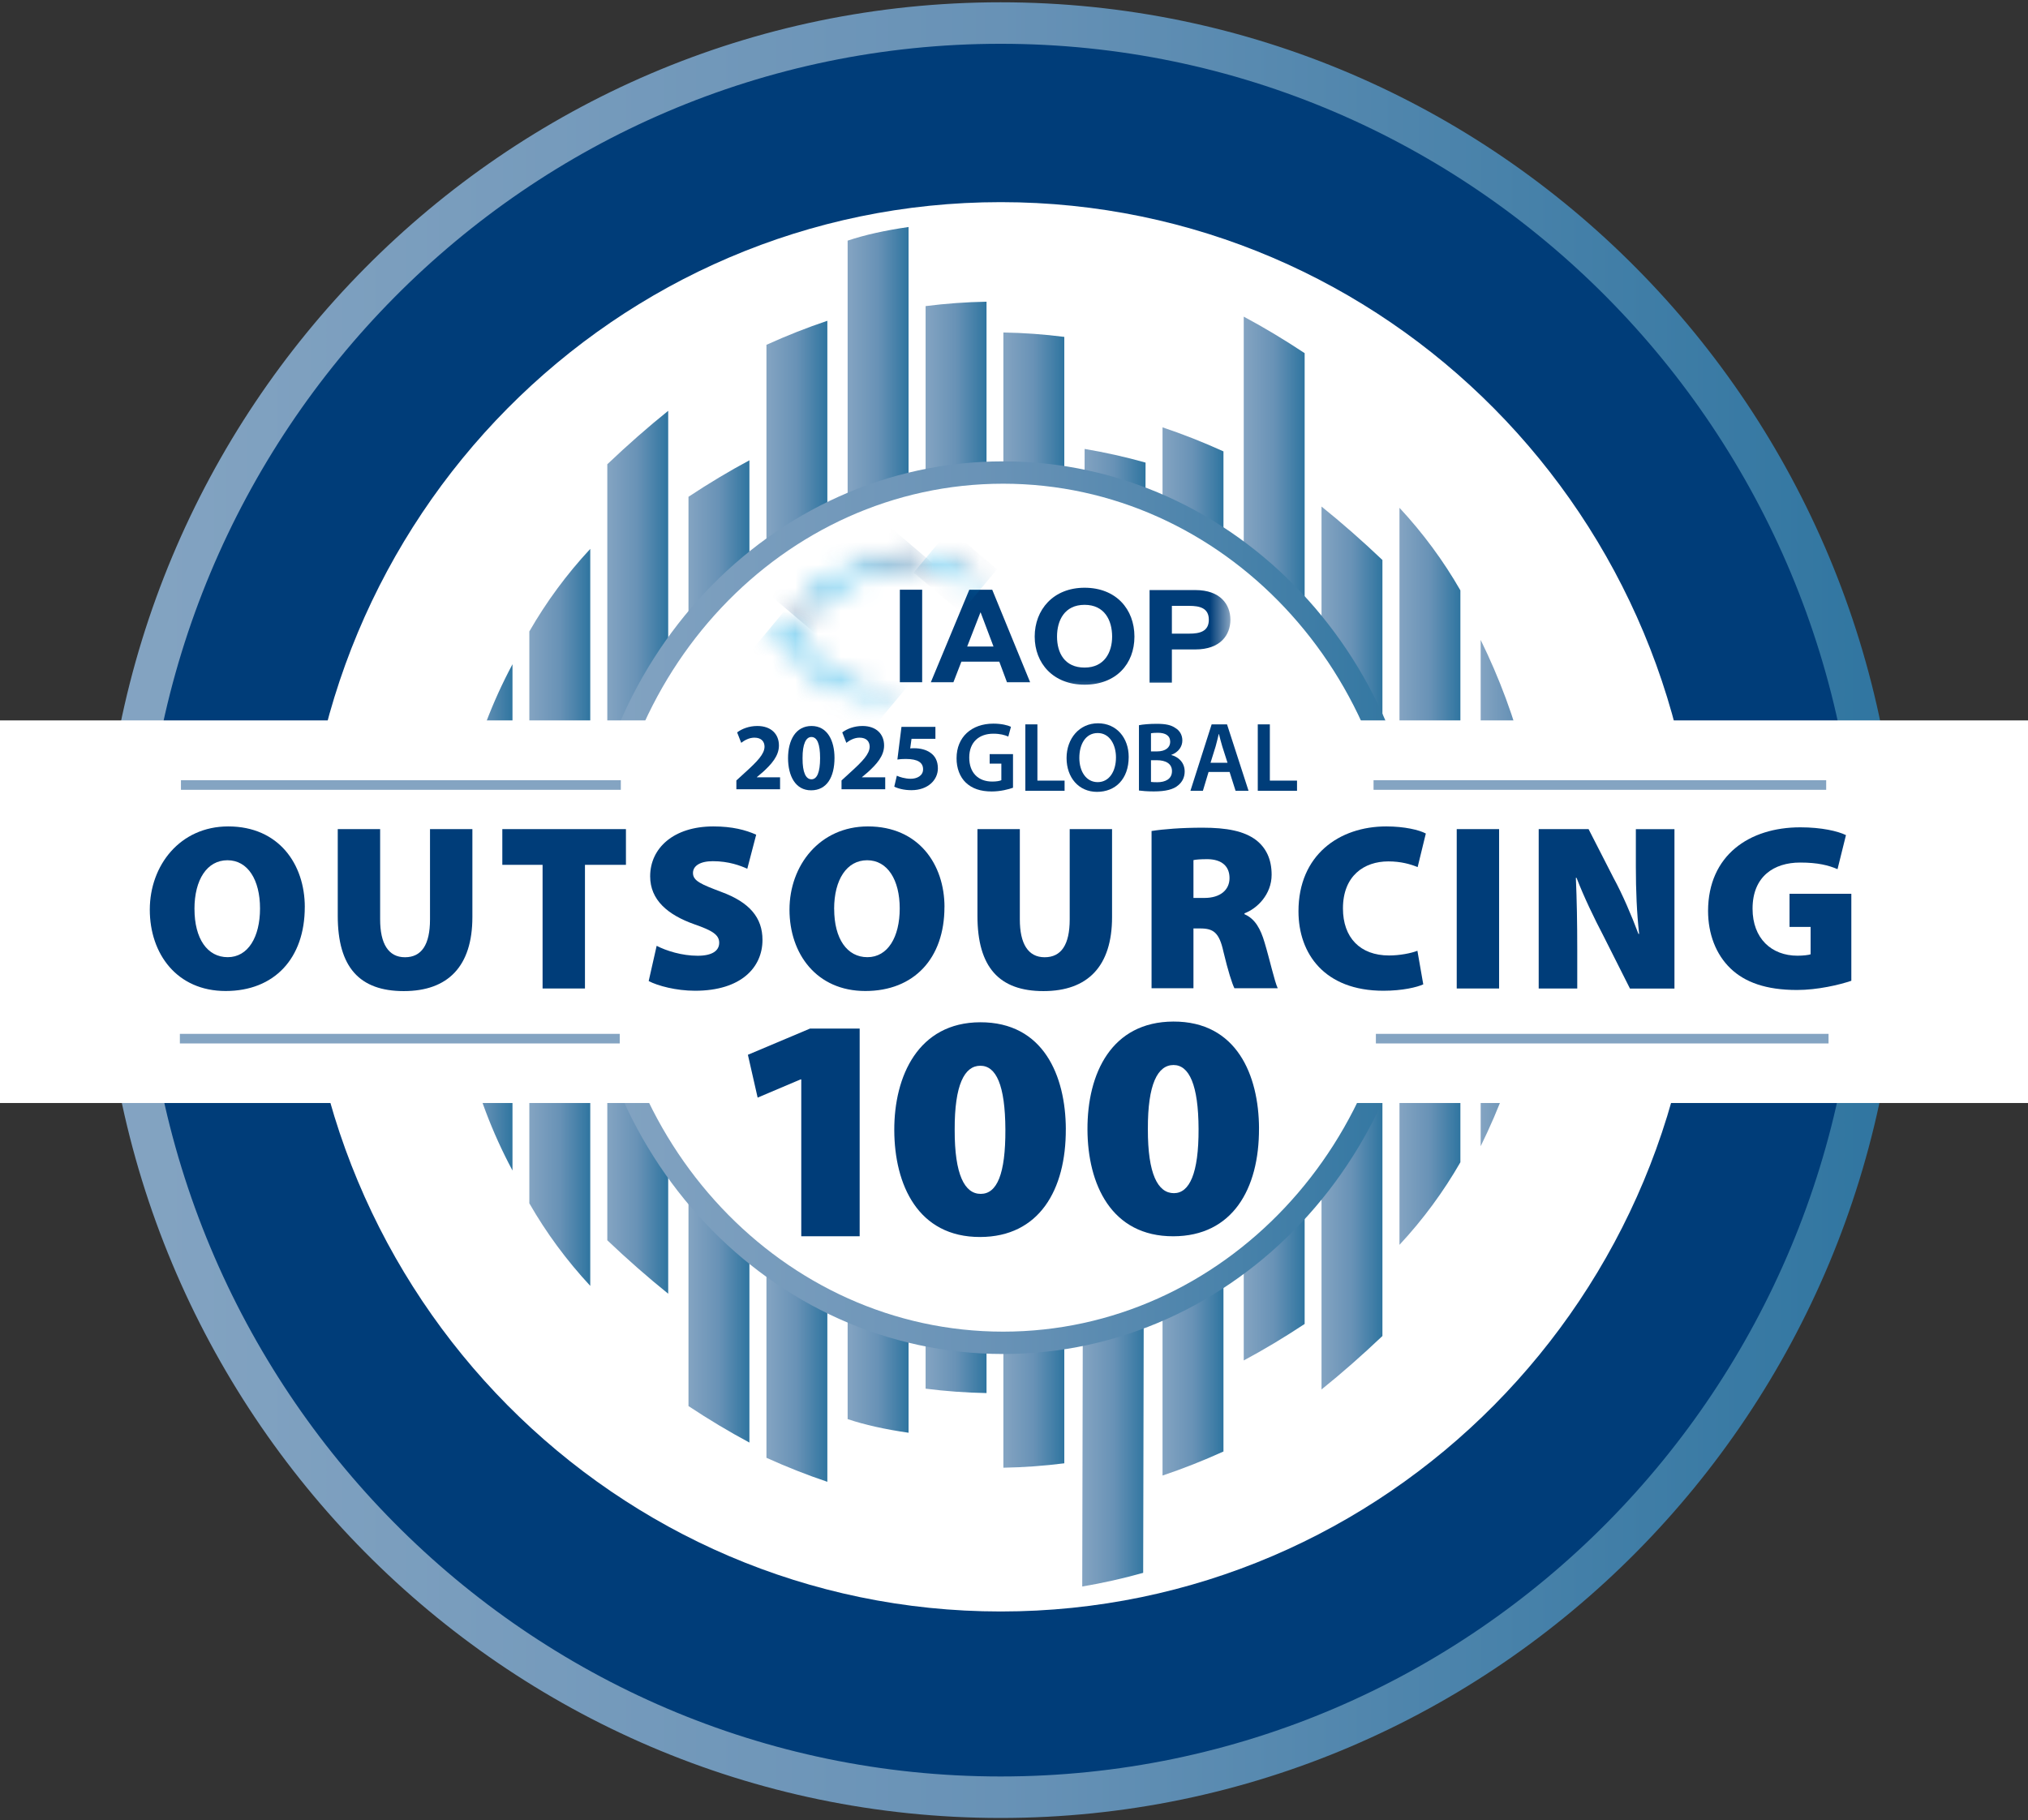 <svg xmlns="http://www.w3.org/2000/svg" width="88" height="79" viewBox="0 0 88 79" fill="none"><rect x="0" y="0" width="88" height="79" fill="#333333" stroke="none"/><path d="M43.419 78C64.469 78 81.534 60.763 81.534 39.5C81.534 18.237 64.469 1 43.419 1C22.369 1 5.305 18.237 5.305 39.5C5.305 60.763 22.369 78 43.419 78Z" fill="#003D79" stroke="url(#paint0_linear_13185_11740)" stroke-width="1.801" stroke-miterlimit="10"></path><path d="M43.425 69.939C60.147 69.939 73.702 56.247 73.702 39.356C73.702 22.466 60.147 8.773 43.425 8.773C26.704 8.773 13.148 22.466 13.148 39.356C13.148 56.247 26.704 69.939 43.425 69.939Z" fill="white"></path><path d="M19.594 39.815C19.594 35.853 20.476 32.118 22.238 28.828V50.801C20.474 47.512 19.594 43.776 19.594 39.815Z" fill="url(#paint1_linear_13185_11740)"></path><path d="M25.613 23.82V55.808C24.584 54.701 23.702 53.503 22.969 52.224V27.405C23.704 26.127 24.584 24.927 25.613 23.822V23.82Z" fill="url(#paint2_linear_13185_11740)"></path><path d="M28.995 17.828V56.148C28.114 55.44 27.232 54.665 26.352 53.828V20.149C27.233 19.313 28.115 18.536 28.995 17.829V17.828Z" fill="url(#paint3_linear_13185_11740)"></path><path d="M32.519 19.977V62.608C31.637 62.137 30.755 61.607 29.875 61.024V21.561C30.757 20.978 31.638 20.448 32.519 19.977Z" fill="url(#paint4_linear_13185_11740)"></path><path d="M56.612 15.327V57.46C55.731 58.043 54.849 58.573 53.969 59.044V13.742C54.85 14.213 55.732 14.744 56.612 15.327Z" fill="url(#paint5_linear_13185_11740)"></path><path d="M59.987 24.304V57.983C59.106 58.819 58.224 59.596 57.344 60.303V21.984C58.225 22.692 59.107 23.468 59.987 24.304Z" fill="url(#paint6_linear_13185_11740)"></path><path d="M63.37 25.624V50.443C62.635 51.722 61.755 52.921 60.727 54.026V22.039C61.755 23.146 62.637 24.344 63.37 25.622V25.624Z" fill="url(#paint7_linear_13185_11740)"></path><path d="M66.894 38.76C66.894 42.721 65.865 46.457 64.25 49.746V27.773C65.865 31.063 66.894 34.799 66.894 38.76Z" fill="url(#paint8_linear_13185_11740)"></path><path d="M42.808 13.095V60.46C41.926 60.444 41.044 60.381 40.164 60.269V13.285C41.046 13.173 41.928 13.109 42.808 13.094V13.095Z" fill="url(#paint9_linear_13185_11740)"></path><path d="M35.901 13.922V64.311C35.02 64.016 34.138 63.667 33.258 63.269V14.965C34.139 14.566 35.021 14.217 35.901 13.922Z" fill="url(#paint10_linear_13185_11740)"></path><path d="M46.183 14.621V63.508C45.301 63.62 44.419 63.684 43.539 63.699V14.43C44.421 14.445 45.303 14.509 46.183 14.621Z" fill="url(#paint11_linear_13185_11740)"></path><path d="M39.425 9.852V62.182C38.397 62.033 37.515 61.837 36.781 61.589V10.444C37.516 10.197 38.397 10 39.425 9.852Z" fill="url(#paint12_linear_13185_11740)"></path><path d="M49.709 20.077L49.605 68.262C48.723 68.51 47.841 68.706 46.961 68.855L47.065 19.484C47.947 19.633 48.829 19.829 49.709 20.077Z" fill="url(#paint13_linear_13185_11740)"></path><path d="M53.089 19.59V62.996C52.207 63.395 51.326 63.744 50.445 64.039V18.547C51.327 18.842 52.209 19.191 53.089 19.59Z" fill="url(#paint14_linear_13185_11740)"></path><path d="M43.527 58.279C53.349 58.279 61.312 49.824 61.312 39.394C61.312 28.963 53.349 20.508 43.527 20.508C33.705 20.508 25.742 28.963 25.742 39.394C25.742 49.824 33.705 58.279 43.527 58.279Z" fill="white" stroke="url(#paint15_linear_13185_11740)" stroke-width="0.97" stroke-miterlimit="10"></path><path d="M88 31.266H0V47.871H88V31.266Z" fill="white"></path><mask id="mask0_13185_11740" style="mask-type:luminance" maskUnits="userSpaceOnUse" x="33" y="23" width="21" height="8"><path d="M53.398 23.594H33.297V30.548H53.398V23.594Z" fill="white"></path></mask><g mask="url(#mask0_13185_11740)"><path d="M40.015 25.594H39.047V29.61H40.015V25.594Z" fill="#003D79"></path><path d="M42.062 25.594H43.055L44.7 29.61H43.695L43.362 28.716H41.717L41.371 29.61H40.391L42.061 25.594H42.062ZM41.969 28.058H43.11L42.554 26.584H42.542L41.969 28.058Z" fill="#003D79"></path><mask id="mask1_13185_11740" style="mask-type:luminance" maskUnits="userSpaceOnUse" x="32" y="23" width="23" height="8"><path d="M54.294 23.43H32.539V30.704H54.294V23.43Z" fill="white"></path></mask><g mask="url(#mask1_13185_11740)"><path d="M47.062 25.508C48.425 25.508 49.226 26.436 49.226 27.628C49.226 28.821 48.424 29.716 47.062 29.716C45.701 29.716 44.898 28.788 44.898 27.628C44.898 26.469 45.699 25.508 47.062 25.508ZM47.062 28.973C47.932 28.973 48.258 28.299 48.258 27.628C48.258 26.925 47.932 26.25 47.062 26.25C46.193 26.25 45.867 26.925 45.867 27.628C45.867 28.332 46.193 28.973 47.062 28.973Z" fill="#003D79"></path><path d="M49.883 25.609H51.868C52.965 25.609 53.39 26.245 53.39 26.898C53.39 27.55 52.965 28.186 51.868 28.186H50.851V29.626H49.883V25.609ZM50.851 27.5H51.604C52.053 27.5 52.454 27.41 52.454 26.898C52.454 26.385 52.053 26.295 51.604 26.295H50.851V27.499V27.5Z" fill="#003D79"></path></g><mask id="mask2_13185_11740" style="mask-type:luminance" maskUnits="userSpaceOnUse" x="33" y="27" width="6" height="4"><path d="M33.289 27.4V27.77H34.407C34.637 29.156 36.333 30.275 38.489 30.525C38.57 30.534 38.652 30.543 38.734 30.549V30.173C38.652 30.166 38.57 30.157 38.489 30.148C36.351 29.896 34.758 28.779 34.758 27.453V27.398H33.29L33.289 27.4Z" fill="white"></path></mask><g mask="url(#mask2_13185_11740)"><path d="M35.544 24.701L31.758 29.258L36.489 33.268L40.275 28.711L35.544 24.701Z" fill="url(#paint16_linear_13185_11740)"></path></g><mask id="mask3_13185_11740" style="mask-type:luminance" maskUnits="userSpaceOnUse" x="40" y="24" width="3" height="2"><path d="M40.047 24.413V24.736C40.779 24.798 41.454 24.96 42.034 25.199H42.846C42.093 24.751 41.12 24.448 40.047 24.359V24.413Z" fill="white"></path></mask><g mask="url(#mask3_13185_11740)"><path d="M41.214 22.967L39.648 24.852L41.7 26.59L43.265 24.706L41.214 22.967Z" fill="url(#paint17_linear_13185_11740)"></path></g><mask id="mask4_13185_11740" style="mask-type:luminance" maskUnits="userSpaceOnUse" x="34" y="23" width="6" height="4"><path d="M39.094 23.594V24.333C36.862 24.421 35.001 25.434 34.516 26.77H34.917C35.44 25.581 37.287 24.703 39.408 24.703H39.462V23.594H39.096H39.094Z" fill="white"></path></mask><g mask="url(#mask4_13185_11740)"><path d="M36.56 21.129L32.969 25.453L37.418 29.224L41.01 24.901L36.56 21.129Z" fill="url(#paint18_linear_13185_11740)"></path></g></g><path d="M43.957 34.188C43.773 34.255 43.417 34.35 43.033 34.35C42.547 34.35 42.181 34.225 41.908 33.965C41.653 33.721 41.504 33.34 41.508 32.904C41.508 31.992 42.155 31.406 43.105 31.406C43.459 31.406 43.736 31.478 43.868 31.543L43.753 31.967C43.595 31.899 43.403 31.843 43.101 31.843C42.488 31.843 42.058 32.205 42.058 32.877C42.058 33.549 42.458 33.92 43.055 33.92C43.242 33.92 43.382 33.894 43.451 33.861V33.142H42.944V32.728H43.957V34.186V34.188Z" fill="#003D79"></path><path d="M44.492 31.438H45.016V33.879H46.195V34.32H44.492V31.438Z" fill="#003D79"></path><path d="M48.977 32.849C48.977 33.816 48.394 34.367 47.602 34.367C46.809 34.367 46.281 33.747 46.281 32.9C46.281 32.054 46.835 31.391 47.644 31.391C48.453 31.391 48.977 32.028 48.977 32.849ZM46.835 32.892C46.835 33.478 47.129 33.945 47.632 33.945C48.135 33.945 48.425 33.474 48.425 32.871C48.425 32.328 48.156 31.814 47.632 31.814C47.108 31.814 46.835 32.298 46.835 32.892Z" fill="#003D79"></path><path d="M49.423 31.474C49.589 31.439 49.892 31.414 50.186 31.414C50.574 31.414 50.812 31.461 51.007 31.598C51.185 31.705 51.305 31.893 51.305 32.137C51.305 32.402 51.139 32.645 50.827 32.762V32.77C51.129 32.848 51.406 33.086 51.406 33.485C51.406 33.741 51.295 33.942 51.129 34.079C50.925 34.259 50.589 34.348 50.065 34.348C49.776 34.348 49.553 34.327 49.422 34.309V31.474H49.423ZM49.943 32.611H50.212C50.574 32.611 50.778 32.439 50.778 32.197C50.778 31.927 50.574 31.803 50.242 31.803C50.088 31.803 49.999 31.812 49.944 31.824V32.611H49.943ZM49.943 33.936C50.011 33.945 50.101 33.949 50.22 33.949C50.556 33.949 50.855 33.82 50.855 33.465C50.855 33.132 50.566 32.994 50.203 32.994H49.944V33.935L49.943 33.936Z" fill="#003D79"></path><path d="M52.443 33.503L52.197 34.32H51.656L52.576 31.438H53.244L54.177 34.32H53.614L53.355 33.503H52.443ZM53.265 33.105L53.038 32.395C52.984 32.219 52.936 32.022 52.893 31.856H52.885C52.842 32.022 52.8 32.224 52.749 32.395L52.528 33.105H53.265Z" fill="#003D79"></path><path d="M54.578 31.438H55.102V33.879H56.281V34.32H54.578V31.438Z" fill="#003D79"></path><path d="M7.852 34.07H26.939" stroke="url(#paint19_linear_13185_11740)" stroke-width="0.416" stroke-miterlimit="10"></path><path d="M59.602 34.07H79.243" stroke="url(#paint20_linear_13185_11740)" stroke-width="0.416" stroke-miterlimit="10"></path><path d="M13.225 39.367C13.225 41.594 11.904 43.01 9.791 43.01C7.678 43.01 6.5 41.399 6.5 39.48C6.5 37.56 7.811 35.867 9.903 35.867C12.108 35.867 13.226 37.52 13.226 39.366L13.225 39.367ZM8.439 39.449C8.439 40.741 8.998 41.542 9.881 41.542C10.764 41.542 11.283 40.669 11.283 39.428C11.283 38.187 10.755 37.335 9.87 37.335C8.986 37.335 8.438 38.176 8.438 39.449H8.439Z" fill="#003D79"></path><path d="M16.495 35.984V39.904C16.495 40.951 16.85 41.545 17.572 41.545C18.293 41.545 18.659 41.001 18.659 39.904V35.984H20.498V39.802C20.498 41.936 19.441 43.014 17.521 43.014C15.601 43.014 14.656 41.978 14.656 39.75V35.984H16.495Z" fill="#003D79"></path><path d="M23.544 37.534H21.797V35.984H27.161V37.534H25.383V42.901H23.544V37.534Z" fill="#003D79"></path><path d="M28.494 41.049C28.911 41.265 29.591 41.48 30.273 41.48C30.902 41.48 31.208 41.264 31.208 40.916C31.208 40.568 30.903 40.383 30.131 40.115C28.973 39.705 28.212 39.058 28.212 38.032C28.212 36.81 29.228 35.867 30.954 35.867C31.777 35.867 32.355 36.021 32.813 36.226L32.427 37.704C32.132 37.571 31.625 37.376 30.933 37.376C30.375 37.376 30.07 37.581 30.07 37.888C30.07 38.237 30.436 38.381 31.298 38.709C32.527 39.161 33.086 39.828 33.086 40.793C33.086 41.982 32.162 42.999 30.16 42.999C29.337 42.999 28.535 42.783 28.148 42.578L28.494 41.049Z" fill="#003D79"></path><path d="M40.982 39.367C40.982 41.594 39.662 43.01 37.549 43.01C35.436 43.01 34.258 41.399 34.258 39.48C34.258 37.56 35.569 35.867 37.661 35.867C39.866 35.867 40.984 37.52 40.984 39.366L40.982 39.367ZM36.197 39.449C36.197 40.741 36.755 41.542 37.639 41.542C38.524 41.542 39.041 40.669 39.041 39.428C39.041 38.187 38.513 37.335 37.628 37.335C36.744 37.335 36.195 38.176 36.195 39.449H36.197Z" fill="#003D79"></path><path d="M44.253 35.984V39.904C44.253 40.951 44.608 41.545 45.329 41.545C46.051 41.545 46.417 41.001 46.417 39.904V35.984H48.255V39.802C48.255 41.936 47.2 43.014 45.279 43.014C43.358 43.014 42.414 41.978 42.414 39.75V35.984H44.253Z" fill="#003D79"></path><path d="M49.969 36.066C50.487 35.984 51.269 35.922 52.183 35.922C53.23 35.922 53.981 36.066 54.499 36.455C54.937 36.793 55.179 37.286 55.179 37.964C55.179 38.825 54.539 39.441 54.002 39.637V39.678C54.458 39.873 54.702 40.314 54.875 40.91C55.089 41.617 55.312 42.623 55.444 42.89H53.564C53.463 42.685 53.29 42.152 53.087 41.3C52.905 40.469 52.65 40.295 52.082 40.295H51.787V42.89H49.969V36.066ZM51.787 38.971H52.264C52.955 38.971 53.352 38.621 53.352 38.109C53.352 37.596 53.017 37.299 52.407 37.288C52.061 37.288 51.879 37.308 51.787 37.329V38.971Z" fill="#003D79"></path><path d="M61.757 42.722C61.493 42.845 60.854 42.999 60.031 42.999C57.471 42.999 56.344 41.388 56.344 39.551C56.344 37.11 58.111 35.867 60.153 35.867C60.946 35.867 61.586 36.021 61.87 36.175L61.515 37.632C61.21 37.508 60.793 37.385 60.245 37.385C59.189 37.385 58.274 38.011 58.274 39.427C58.274 40.689 59.016 41.468 60.275 41.468C60.722 41.468 61.22 41.376 61.505 41.264L61.759 42.721L61.757 42.722Z" fill="#003D79"></path><path d="M65.05 35.984V42.901H63.211V35.984H65.05Z" fill="#003D79"></path><path d="M66.768 42.901V35.984H68.932L70.019 38.109C70.395 38.796 70.792 39.72 71.096 40.532H71.126C71.025 39.619 70.984 38.653 70.984 37.617V35.986H72.659V42.903H70.728L69.57 40.604C69.183 39.865 68.736 38.941 68.411 38.099H68.381C68.422 39.033 68.441 40.08 68.441 41.198V42.901H66.766H66.768Z" fill="#003D79"></path><path d="M80.334 42.566C79.827 42.74 78.871 42.966 77.977 42.966C76.626 42.966 75.712 42.627 75.092 42.032C74.452 41.417 74.117 40.524 74.117 39.528C74.127 37.127 75.896 35.906 78.12 35.906C79.044 35.906 79.745 36.071 80.101 36.244L79.735 37.722C79.348 37.557 78.892 37.435 78.11 37.435C76.983 37.435 76.048 38.031 76.048 39.437C76.048 40.73 76.871 41.478 77.998 41.478C78.242 41.478 78.486 41.448 78.567 41.417V40.228H77.652V38.791H80.334V42.567V42.566Z" fill="#003D79"></path><path d="M34.769 46.846H34.74L32.876 47.637L32.453 45.778L35.148 44.641H37.303V53.655H34.769V46.846Z" fill="#003D79"></path><path d="M46.248 49C46.259 51.649 45.086 53.678 42.537 53.686C39.828 53.696 38.813 51.412 38.805 49.054C38.797 46.697 39.85 44.377 42.53 44.367C45.284 44.358 46.239 46.697 46.249 48.999L46.248 49ZM41.426 49.032C41.42 50.988 41.86 51.818 42.559 51.815C43.258 51.812 43.634 50.964 43.626 49.024C43.618 47.083 43.221 46.252 42.537 46.254C41.853 46.255 41.418 47.077 41.426 49.031V49.032Z" fill="#003D79"></path><path d="M54.631 48.969C54.642 51.617 53.469 53.647 50.92 53.655C48.211 53.665 47.196 51.38 47.188 49.023C47.178 46.583 48.232 44.346 50.913 44.336C53.667 44.326 54.622 46.666 54.632 48.968L54.631 48.969ZM49.809 49.001C49.803 50.957 50.243 51.786 50.942 51.784C51.612 51.781 52.017 50.933 52.009 48.993C52.002 47.092 51.604 46.221 50.92 46.222C50.236 46.225 49.801 47.045 49.809 49V49.001Z" fill="#003D79"></path><path d="M7.805 45.078H26.892" stroke="url(#paint21_linear_13185_11740)" stroke-width="0.416" stroke-miterlimit="10"></path><path d="M59.703 45.078H79.345" stroke="url(#paint22_linear_13185_11740)" stroke-width="0.416" stroke-miterlimit="10"></path><path d="M31.953 34.254V33.872L32.299 33.556C32.883 33.029 33.167 32.725 33.175 32.41C33.175 32.189 33.043 32.015 32.735 32.015C32.504 32.015 32.303 32.131 32.163 32.239L31.986 31.786C32.188 31.633 32.5 31.508 32.862 31.508C33.467 31.508 33.8 31.865 33.8 32.355C33.8 32.808 33.475 33.17 33.089 33.519L32.842 33.727V33.735H33.849V34.254H31.953Z" fill="#003D79"></path><path d="M36.211 32.892C36.211 33.727 35.878 34.3 35.195 34.3C34.512 34.3 34.199 33.673 34.195 32.908C34.195 32.127 34.524 31.508 35.215 31.508C35.907 31.508 36.211 32.152 36.211 32.892ZM34.825 32.908C34.821 33.527 34.969 33.822 35.211 33.822C35.454 33.822 35.586 33.515 35.586 32.9C35.586 32.285 35.458 31.986 35.207 31.986C34.977 31.986 34.821 32.281 34.825 32.908Z" fill="#003D79"></path><path d="M36.516 34.254V33.872L36.861 33.556C37.445 33.029 37.729 32.725 37.737 32.41C37.737 32.189 37.606 32.015 37.297 32.015C37.067 32.015 36.865 32.131 36.725 32.239L36.548 31.786C36.75 31.633 37.063 31.508 37.425 31.508C38.029 31.508 38.363 31.865 38.363 32.355C38.363 32.808 38.038 33.17 37.651 33.519L37.404 33.727V33.735H38.412V34.254H36.516Z" fill="#003D79"></path><path d="M40.59 32.066H39.553L39.496 32.482C39.553 32.474 39.603 32.474 39.669 32.474C39.924 32.474 40.183 32.532 40.372 32.669C40.574 32.806 40.697 33.03 40.697 33.346C40.697 33.849 40.269 34.294 39.549 34.294C39.224 34.294 38.953 34.219 38.805 34.14L38.916 33.666C39.035 33.724 39.278 33.799 39.52 33.799C39.78 33.799 40.055 33.674 40.055 33.388C40.055 33.101 39.837 32.939 39.302 32.939C39.154 32.939 39.051 32.947 38.94 32.964L39.117 31.547H40.59V32.066Z" fill="#003D79"></path><defs><linearGradient id="paint0_linear_13185_11740" x1="4.413" y1="39.5" x2="82.424" y2="39.5" gradientUnits="userSpaceOnUse"><stop stop-color="#84A4C2"></stop><stop offset="0.5" stop-color="#6892B6"></stop><stop offset="1" stop-color="#2F75A0"></stop></linearGradient><linearGradient id="paint1_linear_13185_11740" x1="19.594" y1="39.815" x2="22.239" y2="39.815" gradientUnits="userSpaceOnUse"><stop stop-color="#84A4C2"></stop><stop offset="0.5" stop-color="#6892B6"></stop><stop offset="1" stop-color="#2F75A0"></stop></linearGradient><linearGradient id="paint2_linear_13185_11740" x1="22.967" y1="39.814" x2="25.613" y2="39.814" gradientUnits="userSpaceOnUse"><stop stop-color="#84A4C2"></stop><stop offset="0.5" stop-color="#6892B6"></stop><stop offset="1" stop-color="#2F75A0"></stop></linearGradient><linearGradient id="paint3_linear_13185_11740" x1="26.35" y1="36.988" x2="28.995" y2="36.988" gradientUnits="userSpaceOnUse"><stop stop-color="#84A4C2"></stop><stop offset="0.5" stop-color="#6892B6"></stop><stop offset="1" stop-color="#2F75A0"></stop></linearGradient><linearGradient id="paint4_linear_13185_11740" x1="29.875" y1="41.292" x2="32.519" y2="41.292" gradientUnits="userSpaceOnUse"><stop stop-color="#84A4C2"></stop><stop offset="0.5" stop-color="#6892B6"></stop><stop offset="1" stop-color="#2F75A0"></stop></linearGradient><linearGradient id="paint5_linear_13185_11740" x1="53.967" y1="36.394" x2="56.612" y2="36.394" gradientUnits="userSpaceOnUse"><stop stop-color="#84A4C2"></stop><stop offset="0.5" stop-color="#6892B6"></stop><stop offset="1" stop-color="#2F75A0"></stop></linearGradient><linearGradient id="paint6_linear_13185_11740" x1="57.344" y1="41.144" x2="59.987" y2="41.144" gradientUnits="userSpaceOnUse"><stop stop-color="#84A4C2"></stop><stop offset="0.5" stop-color="#6892B6"></stop><stop offset="1" stop-color="#2F75A0"></stop></linearGradient><linearGradient id="paint7_linear_13185_11740" x1="60.727" y1="38.033" x2="63.37" y2="38.033" gradientUnits="userSpaceOnUse"><stop stop-color="#84A4C2"></stop><stop offset="0.5" stop-color="#6892B6"></stop><stop offset="1" stop-color="#2F75A0"></stop></linearGradient><linearGradient id="paint8_linear_13185_11740" x1="64.25" y1="38.76" x2="66.894" y2="38.76" gradientUnits="userSpaceOnUse"><stop stop-color="#84A4C2"></stop><stop offset="0.5" stop-color="#6892B6"></stop><stop offset="1" stop-color="#2F75A0"></stop></linearGradient><linearGradient id="paint9_linear_13185_11740" x1="40.164" y1="36.777" x2="42.808" y2="36.777" gradientUnits="userSpaceOnUse"><stop stop-color="#84A4C2"></stop><stop offset="0.5" stop-color="#6892B6"></stop><stop offset="1" stop-color="#2F75A0"></stop></linearGradient><linearGradient id="paint10_linear_13185_11740" x1="33.258" y1="39.117" x2="35.901" y2="39.117" gradientUnits="userSpaceOnUse"><stop stop-color="#84A4C2"></stop><stop offset="0.5" stop-color="#6892B6"></stop><stop offset="1" stop-color="#2F75A0"></stop></linearGradient><linearGradient id="paint11_linear_13185_11740" x1="43.539" y1="39.063" x2="46.183" y2="39.063" gradientUnits="userSpaceOnUse"><stop stop-color="#84A4C2"></stop><stop offset="0.5" stop-color="#6892B6"></stop><stop offset="1" stop-color="#2F75A0"></stop></linearGradient><linearGradient id="paint12_linear_13185_11740" x1="36.781" y1="36.016" x2="39.425" y2="36.016" gradientUnits="userSpaceOnUse"><stop stop-color="#84A4C2"></stop><stop offset="0.5" stop-color="#6892B6"></stop><stop offset="1" stop-color="#2F75A0"></stop></linearGradient><linearGradient id="paint13_linear_13185_11740" x1="46.96" y1="44.169" x2="49.709" y2="44.169" gradientUnits="userSpaceOnUse"><stop stop-color="#84A4C2"></stop><stop offset="0.5" stop-color="#6892B6"></stop><stop offset="1" stop-color="#2F75A0"></stop></linearGradient><linearGradient id="paint14_linear_13185_11740" x1="50.444" y1="41.293" x2="53.089" y2="41.293" gradientUnits="userSpaceOnUse"><stop stop-color="#84A4C2"></stop><stop offset="0.5" stop-color="#6892B6"></stop><stop offset="1" stop-color="#2F75A0"></stop></linearGradient><linearGradient id="paint15_linear_13185_11740" x1="25.261" y1="39.394" x2="61.792" y2="39.394" gradientUnits="userSpaceOnUse"><stop stop-color="#84A4C2"></stop><stop offset="0.5" stop-color="#6892B6"></stop><stop offset="1" stop-color="#2F75A0"></stop></linearGradient><linearGradient id="paint16_linear_13185_11740" x1="34.092" y1="31.244" x2="37.913" y2="26.735" gradientUnits="userSpaceOnUse"><stop stop-color="#00407C"></stop><stop offset="0.04" stop-color="#003D79"></stop><stop offset="0.09" stop-color="#005C99"></stop><stop offset="0.15" stop-color="#0076B4"></stop><stop offset="0.22" stop-color="#008AC9"></stop><stop offset="0.29" stop-color="#0098D8"></stop><stop offset="0.38" stop-color="#00A1E1"></stop><stop offset="0.51" stop-color="#00A4E4"></stop><stop offset="1" stop-color="#003D79"></stop></linearGradient><linearGradient id="paint17_linear_13185_11740" x1="40.609" y1="25.703" x2="42.194" y2="23.833" gradientUnits="userSpaceOnUse"><stop stop-color="#00407C"></stop><stop offset="0.04" stop-color="#003D79"></stop><stop offset="0.09" stop-color="#005C99"></stop><stop offset="0.15" stop-color="#0076B4"></stop><stop offset="0.22" stop-color="#008AC9"></stop><stop offset="0.29" stop-color="#0098D8"></stop><stop offset="0.38" stop-color="#00A1E1"></stop><stop offset="0.51" stop-color="#00A4E4"></stop><stop offset="1" stop-color="#003D79"></stop></linearGradient><linearGradient id="paint18_linear_13185_11740" x1="35.226" y1="27.368" x2="38.855" y2="23.087" gradientUnits="userSpaceOnUse"><stop stop-color="#00407C"></stop><stop offset="0.04" stop-color="#003D79"></stop><stop offset="0.09" stop-color="#005C99"></stop><stop offset="0.15" stop-color="#0076B4"></stop><stop offset="0.22" stop-color="#008AC9"></stop><stop offset="0.29" stop-color="#0098D8"></stop><stop offset="0.38" stop-color="#00A1E1"></stop><stop offset="0.51" stop-color="#00A4E4"></stop><stop offset="1" stop-color="#003D79"></stop></linearGradient><linearGradient id="paint19_linear_13185_11740" x1="-nan" y1="-nan" x2="-nan" y2="-nan" gradientUnits="userSpaceOnUse"><stop stop-color="#84A4C2"></stop><stop offset="0.5" stop-color="#6892B6"></stop><stop offset="1" stop-color="#2F75A0"></stop></linearGradient><linearGradient id="paint20_linear_13185_11740" x1="-nan" y1="-nan" x2="-nan" y2="-nan" gradientUnits="userSpaceOnUse"><stop stop-color="#84A4C2"></stop><stop offset="0.5" stop-color="#6892B6"></stop><stop offset="1" stop-color="#2F75A0"></stop></linearGradient><linearGradient id="paint21_linear_13185_11740" x1="-nan" y1="-nan" x2="-nan" y2="-nan" gradientUnits="userSpaceOnUse"><stop stop-color="#84A4C2"></stop><stop offset="0.5" stop-color="#6892B6"></stop><stop offset="1" stop-color="#2F75A0"></stop></linearGradient><linearGradient id="paint22_linear_13185_11740" x1="-nan" y1="-nan" x2="-nan" y2="-nan" gradientUnits="userSpaceOnUse"><stop stop-color="#84A4C2"></stop><stop offset="0.5" stop-color="#6892B6"></stop><stop offset="1" stop-color="#2F75A0"></stop></linearGradient></defs></svg>